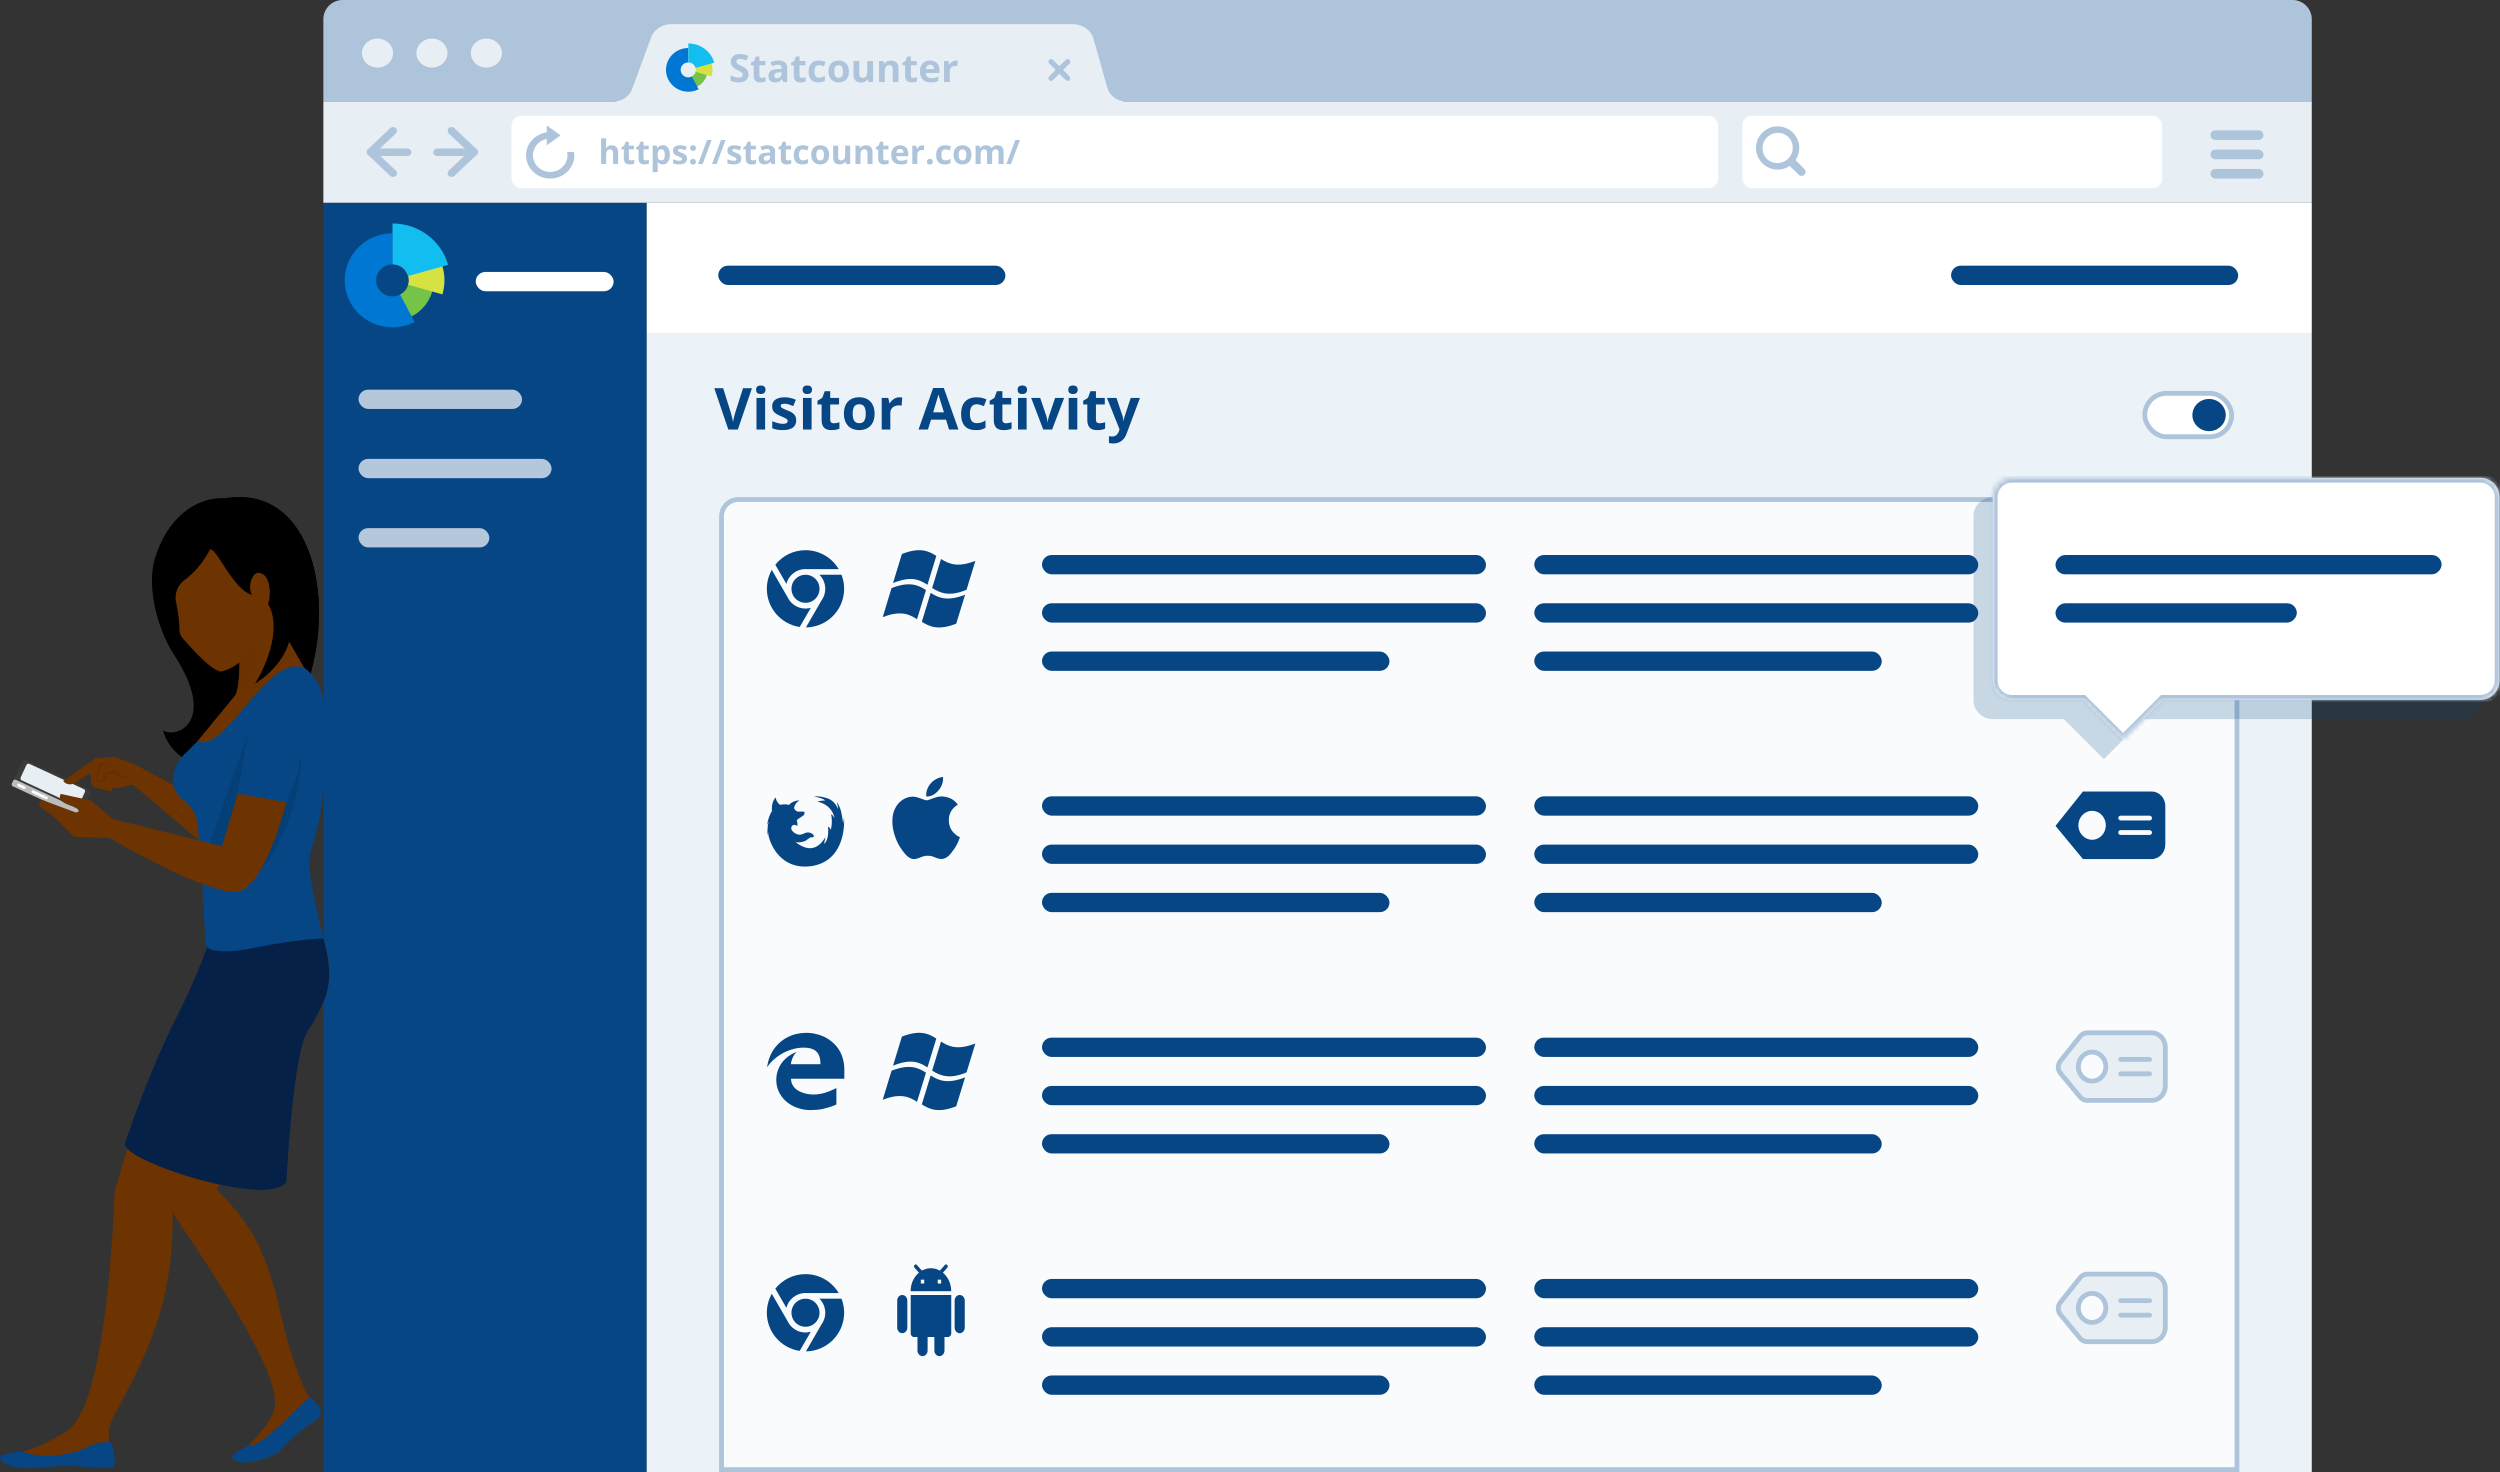 <svg xmlns="http://www.w3.org/2000/svg" xmlns:xlink="http://www.w3.org/1999/xlink" width="518" height="305" fill="none"><rect width="100%" height="100%" fill="#333333" stroke="none"/><style><![CDATA[.B{fill:#064685}.C{fill:#fff}.D{fill:#aec4db}.E{fill:#e7eff5}.F{stroke:#aec4db}.G{fill:#6d3300}.H{fill-rule:evenodd}.I{opacity:.098}]]></style><path d="M67 42h67v263H67V42z" class="B"/><path d="M89.74 59.693l-5.104-.976c-.203 1.066-.924 1.953-1.897 2.398l2.152 4.632c2.515-1.13 4.32-3.385 4.85-6.054z" fill="#76c349"/><path d="M85.914 66.717l-3.015-5.68a3.41 3.41 0 0 1-1.582.386c-1.865 0-3.377-1.486-3.377-3.32s1.512-3.32 3.377-3.32h.015v-6.437c-4.112 0-7.795 2.5-9.256 6.28s-.394 8.054 2.68 10.74 7.515 3.224 11.16 1.353z" fill="#0078d3"/><path d="M83.926 55.995c.48.573.768 1.308.768 2.108a3.27 3.27 0 0 1-.124.893l7.097 2c.84-2.886.4-5.972-1.207-8.496l-6.535 3.497z" fill="#d6e142"/><path d="M81.33 46.304v8.48c1.535.007 2.828 1.02 3.232 2.4l8.295-2.31c-1.46-5.07-6.167-8.572-11.526-8.572z" fill="#12bdef"/><rect x="98.571" y="56.346" width="28.571" height="4" rx="2" class="C"/><g fill="#b5c8db"><rect x="74.286" y="80.735" width="33.883" height="4" rx="2"/><rect x="74.286" y="95.081" width="40" height="4" rx="2"/><rect x="74.286" y="109.427" width="27.106" height="4" rx="2"/></g><rect x="415" y="35" width="11" height="2" rx="1" fill="#818181"/><path d="M67 4a4 4 0 0 1 4-4h404a4 4 0 0 1 4 4v17H67V4z" class="D"/><path d="M75 11c0-1.657 1.443-3 3.222-3s3.222 1.343 3.222 3-1.442 3-3.222 3S75 12.657 75 11zm11.278 0c0-1.657 1.443-3 3.222-3s3.222 1.343 3.222 3-1.443 3-3.222 3-3.222-1.343-3.222-3zm11.278 0c0-1.657 1.443-3 3.222-3S104 9.343 104 11s-1.442 3-3.222 3-3.222-1.343-3.222-3zm41.626-6c-2.066 0-3.867 1.25-4.368 3.03l-3.812 10.352A4 4 0 0 1 127.249 21H67v21h412V21H233.254a4 4 0 0 1-3.851-2.916l-2.83-10.054c-.5-1.78-2.302-3.03-4.368-3.03H139.18z" class="E"/><g class="D"><rect width="5.968" height="1.103" rx=".552" transform="matrix(.707 .707 -.707 .707 217.78 12)"/><rect width="5.968" height="1.103" rx=".552" transform="matrix(-.707 .707 -.707 -.707 222 12.78)"/></g><g class="C"><rect x="106" y="24" width="250" height="15" rx="2"/><rect x="361" y="24" width="87" height="15" rx="2"/></g><g class="D"><path d="M113.298 27.42c-2.43.338-4.298 2.323-4.298 4.756 0 2.667 2.238 4.825 4.997 4.825 2.765 0 5.003-2.157 5.003-4.825 0-.24-.043-.476-.08-.7h-1.41c.043.228.07.462.07.696 0 1.91-1.603 3.453-3.577 3.453s-3.578-1.544-3.578-3.453c0-1.668 1.233-3.067 2.872-3.384V30.1l2.858-2.06-2.858-2.04v1.42z"/><rect width="9.078" height="1.816" rx=".908" transform="matrix(-.641 .606 -.641 -.606 99.377 31.5)"/><rect width="9.078" height="1.816" rx=".908" transform="matrix(-.641 -.606 .641 -.606 98.213 32.6)"/><rect width="8.233" height="1.556" rx=".778" transform="matrix(1 0 0 -1 89.752 32.324)"/><rect width="9.078" height="1.816" rx=".908" transform="matrix(.641 .606 .641 -.606 75.623 31.5)"/><rect width="9.078" height="1.816" rx=".908" transform="matrix(.641 -.606 -.641 -.606 76.787 32.6)"/><rect x="85.247" y="32.324" width="8.233" height="1.556" rx=".778" transform="rotate(180 85.247 32.324)"/><path d="M372.035 33.166c1.18-1.74 1-4.13-.542-5.673-1.748-1.747-4.58-1.747-6.33 0s-1.747 4.58 0 6.33c1.543 1.543 3.932 1.724 5.673.542l1.83 1.83a.85.85 0 0 0 1.198 0 .85.85 0 0 0 0-1.198l-1.83-1.83zm-1.46-4.757a3.18 3.18 0 0 1-4.496 4.496 3.18 3.18 0 0 1 4.496-4.496z" class="H"/><rect x="458" y="27" width="11" height="2" rx="1"/><rect x="458" y="31" width="11" height="2" rx="1"/><rect x="458" y="35" width="11" height="2" rx="1"/><path d="M128.074 34h-1.042v-2.232c0-.552-.205-.827-.615-.827-.292 0-.503.1-.633.297s-.195.52-.195.964V34h-1.042v-5.318h1.042v1.084l-.024.595-.023.308h.054c.233-.374.602-.56 1.108-.56.45 0 .79.12 1.022.362s.348.588.348 1.04V34z"/><use xlink:href="#C"/><use xlink:href="#C" x="3.043"/><path d="M137.33 34.068c-.45 0-.8-.163-1.056-.5h-.055l.055.554v1.548h-1.043v-5.5h.848l.147.496h.048c.244-.378.605-.567 1.083-.567.452 0 .805.174 1.06.523s.383.833.383 1.453c0 .408-.06.762-.18 1.063s-.3.53-.5.687-.48.236-.78.236zm-.308-3.127c-.257 0-.445.08-.564.24s-.18.418-.184.783v.113c0 .4.06.704.18.882s.317.267.58.267c.467 0 .7-.385.7-1.155 0-.376-.058-.657-.175-.844a.59.59 0 0 0-.54-.284zm5.305 1.924c0 .392-.137.7-.4.895s-.678.308-1.22.308c-.278 0-.515-.02-.7-.058a2.6 2.6 0 0 1-.55-.164v-.86c.193.1.4.167.652.23s.458.092.643.092c.378 0 .567-.1.567-.328 0-.082-.025-.148-.075-.198s-.137-.1-.26-.174a6.05 6.05 0 0 0-.492-.229 3.46 3.46 0 0 1-.65-.342.99.99 0 0 1-.301-.359c-.062-.137-.092-.304-.092-.502a.9.9 0 0 1 .393-.786c.263-.184.638-.28 1.12-.28.46 0 .908.1 1.343.3l-.314.752-.537-.202a1.7 1.7 0 0 0-.51-.08c-.308 0-.462.083-.462.25 0 .093.05.174.147.243s.318.17.653.304c.3.12.517.234.656.338a1 1 0 0 1 .308.362c.066.137.1.3.1.5zm.667.645c0-.2.05-.336.153-.434s.252-.147.448-.147c.2 0 .335.05.438.15s.157.244.157.43c0 .18-.052.322-.157.427a.6.6 0 0 1-.438.154c-.2 0-.34-.05-.444-.15s-.157-.246-.157-.43zm0-2.823c0-.2.05-.336.153-.434s.252-.147.448-.147c.2 0 .335.05.438.15s.157.244.157.43-.054.328-.16.43-.25.15-.434.15c-.2 0-.34-.05-.444-.15s-.157-.244-.157-.43zm4.453-1.684L145.584 34h-.946l1.862-4.997h.947zm2.893 0L148.476 34h-.947l1.863-4.997h.947zm3.246 3.862c0 .392-.137.7-.4.895s-.678.308-1.22.308c-.278 0-.515-.02-.7-.058a2.63 2.63 0 0 1-.551-.164v-.86a3.68 3.68 0 0 0 .653.229c.244.06.458.092.643.092.378 0 .567-.1.567-.328 0-.082-.025-.148-.075-.198s-.137-.1-.26-.174a6.05 6.05 0 0 0-.492-.229 3.46 3.46 0 0 1-.65-.342.99.99 0 0 1-.301-.359c-.062-.137-.092-.304-.092-.502a.9.9 0 0 1 .393-.786c.263-.184.638-.28 1.12-.28.46 0 .908.1 1.343.3l-.315.752-.536-.202a1.7 1.7 0 0 0-.51-.08c-.308 0-.462.083-.462.25 0 .093.05.174.147.243s.318.17.653.304c.298.12.517.234.656.338a1 1 0 0 1 .308.362c.066.137.1.3.1.5zm2.424.373c.183 0 .4-.04.657-.12v.776c-.26.116-.58.174-.958.174-.416 0-.72-.105-.912-.314s-.284-.53-.284-.95V30.96h-.5v-.44l.574-.35.3-.807h.667v.813h1.07v.783h-1.07V32.8c0 .148.04.258.123.328s.195.106.33.106zm3.858.762l-.2-.52h-.028c-.175.22-.356.375-.543.46s-.426.127-.725.127c-.367 0-.656-.105-.868-.314s-.315-.508-.315-.895c0-.406.142-.704.424-.896s.714-.3 1.285-.32l.664-.02v-.167c0-.387-.2-.58-.595-.58-.306 0-.664.092-1.077.277l-.345-.704c.44-.23.927-.345 1.463-.345.513 0 .906.112 1.18.335s.4.563.4 1.02V34h-.728zm-.307-1.77l-.404.014c-.303.01-.528.064-.677.164s-.222.253-.222.458c0 .294.17.44.506.44.242 0 .434-.07.578-.208s.22-.324.22-.554v-.314zm3.722 1.008a2.26 2.26 0 0 0 .656-.12v.776c-.26.116-.58.174-.957.174-.417 0-.72-.105-.913-.314s-.283-.53-.283-.95V30.96h-.5v-.44l.574-.35.3-.807h.666v.813h1.07v.783h-1.07V32.8c0 .148.04.258.123.328a.5.5 0 0 0 .332.106zm2.984.83c-1.2 0-1.785-.653-1.785-1.958 0-.65.162-1.145.486-1.487s.787-.516 1.4-.516a2.65 2.65 0 0 1 1.189.26l-.307.807-.458-.16c-.142-.043-.283-.065-.424-.065-.542 0-.814.385-.814 1.155 0 .747.272 1.12.814 1.12.2 0 .386-.026.557-.08a2.06 2.06 0 0 0 .513-.253v.892a1.72 1.72 0 0 1-.513.222c-.173.042-.387.062-.65.062zm2.88-1.985c0 .378.06.664.185.858s.328.3.608.3.477-.096.598-.287.185-.48.185-.86-.062-.662-.185-.85-.325-.284-.605-.284-.478.095-.6.284-.185.47-.185.85zm2.642 0c0 .622-.164 1.1-.492 1.46s-.785.526-1.37.526c-.367 0-.7-.08-.97-.24s-.496-.393-.646-.694-.226-.652-.226-1.053c0-.624.163-1.1.5-1.456s.784-.52 1.374-.52c.367 0 .7.08.97.24a1.59 1.59 0 0 1 .646.687c.15.3.226.648.226 1.05zM175.358 34l-.14-.5h-.054a1.11 1.11 0 0 1-.476.414 1.63 1.63 0 0 1-.7.144c-.45 0-.787-.12-1.015-.36s-.342-.588-.342-1.04V30.18h1.042v2.232c0 .276.05.483.147.622s.254.205.47.205c.3 0 .502-.097.632-.3s.195-.52.195-.97v-1.8h1.042V34h-.8zm5.422 0h-1.042v-2.232c0-.276-.05-.482-.147-.62s-.254-.2-.468-.2c-.292 0-.503.098-.633.294s-.195.516-.195.967V34h-1.042v-3.82h.796l.14.5h.06a1.09 1.09 0 0 1 .478-.417 1.63 1.63 0 0 1 .697-.144c.445 0 .782.12 1.012.362s.345.586.345 1.04V34zm2.682-.762c.183 0 .4-.04.657-.12v.776c-.26.116-.58.174-.957.174-.417 0-.722-.105-.913-.314s-.284-.53-.284-.95V30.96h-.5v-.44l.575-.35.3-.807h.667v.813h1.07v.783h-1.07V32.8c0 .148.04.258.123.328s.195.106.33.106zm3.015-2.388c-.22 0-.394.07-.52.212s-.198.337-.216.595h1.463c-.004-.258-.072-.456-.202-.595s-.305-.212-.526-.212zm.147 3.22c-.615 0-1.096-.17-1.442-.5s-.52-.82-.52-1.442c0-.64.16-1.135.48-1.483s.764-.526 1.33-.526c.54 0 .96.154 1.26.462s.452.732.452 1.275v.506h-2.465c.012.296.1.528.263.694s.395.25.7.25a2.86 2.86 0 0 0 .653-.072c.205-.048.42-.124.642-.23v.807a2.39 2.39 0 0 1-.584.202c-.208.046-.46.068-.76.068zm4.54-3.963a1.68 1.68 0 0 1 .352.031l-.078.978a1.2 1.2 0 0 0-.308-.034c-.333 0-.593.085-.78.256s-.277.4-.277.718V34h-1.043v-3.82h.8l.154.643h.05a1.43 1.43 0 0 1 .478-.516c.2-.13.423-.198.66-.198zm.9 3.403c0-.2.05-.336.154-.434s.252-.147.448-.147c.2 0 .335.05.437.15s.157.244.157.43c0 .18-.052.322-.157.427s-.25.154-.437.154-.34-.05-.445-.15-.157-.246-.157-.43zm3.695.558c-1.2 0-1.784-.653-1.784-1.958 0-.65.16-1.145.485-1.487s.787-.516 1.4-.516c.442 0 .84.087 1.2.26l-.308.807-.458-.16a1.44 1.44 0 0 0-.424-.065c-.542 0-.813.385-.813 1.155 0 .747.27 1.12.813 1.12a1.89 1.89 0 0 0 .557-.079 2.06 2.06 0 0 0 .513-.253v.892a1.72 1.72 0 0 1-.513.222c-.173.042-.387.062-.65.062zm2.88-1.985c0 .378.062.664.185.858s.328.3.608.3.478-.096.598-.287.185-.48.185-.86-.062-.662-.185-.85-.324-.284-.605-.284-.478.095-.6.284-.185.47-.185.85zm2.642 0c0 .622-.164 1.1-.492 1.46s-.785.526-1.37.526c-.366 0-.7-.08-.97-.24s-.496-.393-.646-.694-.226-.652-.226-1.053c0-.624.163-1.1.5-1.456s.784-.52 1.374-.52a1.93 1.93 0 0 1 .971.239 1.6 1.6 0 0 1 .646.687c.15.3.225.648.225 1.05zM205.563 34h-1.042v-2.232c0-.276-.047-.482-.14-.62s-.235-.2-.434-.2c-.266 0-.46.098-.58.294s-.18.518-.18.967V34h-1.042v-3.82h.796l.14.5h.058a1.05 1.05 0 0 1 .445-.41c.193-.1.415-.15.666-.15.572 0 .96.187 1.162.56h.092c.103-.178.253-.316.452-.414s.426-.147.676-.147c.433 0 .76.112.98.335s.335.576.335 1.066V34H206.9v-2.232c0-.276-.046-.482-.14-.62s-.236-.2-.434-.2c-.255 0-.446.1-.574.274s-.188.472-.188.868V34zm5.767-4.997L209.466 34h-.946l1.862-4.997h.947zm-56.23-13.59c0 .516-.186.922-.56 1.22s-.885.445-1.547.445c-.6 0-1.148-.115-1.617-.344V15.6a6.62 6.62 0 0 0 .977.363c.267.07.513.105.734.105.266 0 .47-.05.6-.152s.214-.253.214-.453a.49.49 0 0 0-.093-.297c-.063-.087-.155-.173-.278-.254s-.366-.2-.738-.387c-.35-.164-.6-.322-.785-.473a1.77 1.77 0 0 1-.418-.527c-.104-.2-.156-.435-.156-.703 0-.505.17-.902.5-1.2s.818-.434 1.422-.434a3.33 3.33 0 0 1 .848.105 5.78 5.78 0 0 1 .847.297l-.4.94a5.74 5.74 0 0 0-.758-.262 2.41 2.41 0 0 0-.586-.074c-.23 0-.405.053-.527.16a.53.53 0 0 0-.184.418.53.53 0 0 0 .074.281.86.86 0 0 0 .235.23c.107.075.366.206.77.398.534.255.9.512 1.098.77s.297.57.297.94z"/><use xlink:href="#D"/><path d="M162.28 17l-.23-.594h-.03c-.2.253-.408.428-.622.527s-.487.145-.828.145c-.42 0-.75-.12-.992-.36s-.36-.58-.36-1.024c0-.463.16-.805.484-1.023s.815-.344 1.47-.367l.758-.024v-.2c0-.443-.227-.664-.68-.664-.35 0-.76.105-1.23.316l-.395-.805c.503-.263 1.06-.395 1.672-.395.586 0 1.035.128 1.348.383s.468.643.468 1.164V17h-.832zm-.35-2.023l-.46.016c-.347.01-.604.073-.774.188s-.254.3-.254.523c0 .336.193.504.58.504.276 0 .496-.08.66-.238s.25-.37.25-.633v-.36zm4.254 1.153c.208 0 .458-.046.75-.137v.887c-.297.133-.662.2-1.094.2-.477 0-.824-.12-1.043-.36s-.324-.604-.324-1.086V13.53h-.57v-.504l.657-.398.343-.922h.762v.93h1.223v.895h-1.223v2.105c0 .17.047.294.14.375s.222.12.38.12zm3.4.948c-1.36 0-2.04-.746-2.04-2.238 0-.742.185-1.3.554-1.7s.9-.6 1.6-.6c.505 0 .96.1 1.36.297l-.352.922-.523-.184a1.65 1.65 0 0 0-.485-.074c-.62 0-.93.44-.93 1.32 0 .854.3 1.28.93 1.28a1.87 1.87 0 0 0 .637-.1 2.68 2.68 0 0 0 .586-.29v1.02a1.92 1.92 0 0 1-.586.254c-.195.047-.443.07-.742.07zm3.293-2.268c0 .432.07.76.2.98s.375.332.695.332.546-.1.684-.328.2-.55.2-.984-.07-.757-.2-.973-.372-.324-.692-.324-.547.108-.687.324-.2.538-.2.973zm3.02 0c0 .7-.187 1.267-.562 1.668s-.897.6-1.567.6c-.42 0-.8-.1-1.1-.273a1.84 1.84 0 0 1-.738-.793c-.172-.343-.258-.745-.258-1.203 0-.713.186-1.268.558-1.664s.896-.594 1.57-.594c.42 0 .8.1 1.1.273a1.82 1.82 0 0 1 .738.785c.172.34.258.74.258 1.2zm4.077 2.2l-.16-.56h-.062c-.128.203-.3.36-.543.473s-.502.164-.8.164c-.513 0-.9-.137-1.16-.4s-.4-.672-.4-1.187v-2.848h1.192v2.55c0 .315.056.552.168.7s.3.234.535.234c.333 0 .574-.1.722-.332s.223-.594.223-1.1V12.64h1.2V17h-.914zm6.196 0h-1.192v-2.55c0-.315-.056-.55-.168-.707s-.3-.238-.535-.238c-.333 0-.574.112-.723.336s-.222.6-.222 1.105V17h-1.192v-4.367h.9l.16.56h.066a1.25 1.25 0 0 1 .547-.477c.234-.1.5-.164.797-.164.508 0 .893.138 1.156.414s.395.67.395 1.188V17z"/><use xlink:href="#D" x="31.376"/><path d="M192.7 13.398c-.252 0-.45.08-.593.242s-.226.385-.246.68h1.67c-.005-.294-.082-.52-.23-.68s-.35-.242-.602-.242zm.168 3.68c-.703 0-1.252-.194-1.648-.582s-.594-.937-.594-1.648c0-.732.182-1.297.547-1.695s.874-.6 1.52-.6c.617 0 1.097.176 1.44.527s.516.837.516 1.457v.578h-2.817c.013.338.114.603.3.793s.45.285.8.285a3.27 3.27 0 0 0 .746-.082 3.75 3.75 0 0 0 .735-.262v.922c-.2.104-.43.18-.668.23s-.526.078-.868.078zm5.19-4.528a1.96 1.96 0 0 1 .402.035l-.1 1.117a1.36 1.36 0 0 0-.351-.039c-.38 0-.677.098-.9.293s-.316.47-.316.82V17H195.6v-4.367h.903l.176.734h.058a1.64 1.64 0 0 1 .547-.59c.232-.15.483-.226.754-.226z"/></g><path d="M146.546 15.222l-2.382-.454c-.095.496-.432.908-.886 1.114l1.005 2.153c1.173-.525 2.016-1.573 2.263-2.814z" fill="#76c349"/><path d="M144.76 18.486l-1.407-2.64a1.6 1.6 0 0 1-.739.179c-.87 0-1.576-.69-1.576-1.543s.706-1.543 1.576-1.543h.007V9.95c-1.92 0-3.638 1.16-4.32 2.918s-.184 3.743 1.25 4.99a4.7 4.7 0 0 0 5.208.629z" fill="#0078d3"/><path d="M143.832 13.504c.224.266.358.608.358.98 0 .144-.02.283-.057.415l3.312.93c.392-1.34.182-2.775-.564-3.948l-3.05 1.625z" fill="#d6e142"/><path d="M142.62 9v3.94c.716.003 1.32.474 1.508 1.116l3.87-1.073C147.32 10.627 145.122 9 142.62 9z" fill="#12bdef"/><path d="M134 42h345v27H134z" class="C"/><path d="M134 69H479V305H134V69Z" fill="#ebf3f8"/><g class="B"><rect x="148.823" y="55.051" width="59.5" height="4" rx="2"/><rect x="404.258" y="55.051" width="59.5" height="4" rx="2"/></g><path d="M463.5 107a3.5 3.5 0 0 0-3.5-3.5H153a3.5 3.5 0 0 0-3.5 3.5v197.5h314V107z" fill="#f9fbfd" class="F"/><g class="B"><path d="M153.965 80.434h1.834L152.887 89h-1.98L148 80.434h1.834l1.6 5.098.276 1.055.18.832c.043-.36.2-.988.44-1.887l1.623-5.098zm2.7.322c0-.582.324-.873.973-.873s.972.3.972.873c0 .277-.082.494-.246.65s-.402.23-.726.23c-.65 0-.973-.293-.973-.88zM158.53 89h-1.787v-6.55h1.787V89zm6.45-1.945c0 .672-.234 1.184-.703 1.535s-1.162.527-2.1.527c-.477 0-.883-.033-1.22-.1s-.65-.156-.944-.28V87.26a6.26 6.26 0 0 0 1.12.392c.418.106.785.158 1.1.158.65 0 .973-.187.973-.562 0-.14-.043-.254-.13-.34s-.234-.2-.445-.3l-.844-.393c-.504-.2-.875-.406-1.113-.586s-.407-.385-.516-.615-.158-.522-.158-.86c0-.582.224-1.03.674-1.348s1.093-.48 1.92-.48a5.44 5.44 0 0 1 2.303.516l-.54 1.3-.92-.346c-.285-.1-.576-.135-.873-.135-.527 0-.8.143-.8.428 0 .16.084.3.252.416s.545.3 1.12.522c.512.207.887.4 1.125.58s.414.387.528.62.17.514.17.838zm1.32-6.3c0-.582.324-.873.972-.873s.973.3.973.873c0 .277-.082.494-.246.65s-.402.23-.727.23c-.648 0-.972-.293-.972-.88zM168.162 89h-1.787v-6.55h1.787V89zm4.64-1.307c.312 0 .687-.068 1.125-.205v1.33c-.446.2-.992.3-1.64.3-.715 0-1.236-.18-1.564-.54s-.487-.906-.487-1.63V83.8h-.855v-.756l.984-.598.516-1.383h1.142v1.395h1.834V83.8h-1.834v3.158c0 .254.07.44.2.563s.334.182.57.182zm3.88-1.98c0 .648.105 1.14.316 1.47s.563.498 1.043.498.818-.164 1.025-.492.317-.824.317-1.477-.106-1.135-.317-1.46-.556-.486-1.037-.486-.82.162-1.03.486-.316.807-.316 1.46zm4.53 0c0 1.066-.28 1.9-.844 2.502s-1.346.902-2.35.902c-.63 0-1.184-.137-1.664-.4s-.85-.674-1.108-1.2-.387-1.117-.387-1.805c0-1.07.28-1.902.838-2.496s1.344-.9 2.356-.9a3.41 3.41 0 0 1 1.664.4 2.74 2.74 0 0 1 1.107 1.178c.258.512.387 1.1.387 1.8zm5.132-3.387a2.88 2.88 0 0 1 .603.053l-.135 1.676a2.04 2.04 0 0 0-.527-.059c-.57 0-1.015.147-1.336.44s-.474.703-.474 1.23V89h-1.787v-6.55h1.353l.264 1.102h.088c.203-.367.476-.662.82-.885a2.05 2.05 0 0 1 1.13-.34zM196.64 89l-.62-2.04h-3.123l-.622 2.04h-1.957l3.024-8.602h2.22L198.596 89h-1.957zm-1.055-3.562l-.973-3.135-.152-.574-1.107 3.7h2.232zm6.615 3.68c-2.04 0-3.058-1.12-3.058-3.357 0-1.113.277-1.963.832-2.55s1.35-.885 2.384-.885c.758 0 1.438.148 2.04.445l-.527 1.383-.785-.275a2.47 2.47 0 0 0-.727-.11c-.93 0-1.394.66-1.394 1.98 0 1.28.465 1.922 1.394 1.922a3.24 3.24 0 0 0 .955-.135 3.53 3.53 0 0 0 .879-.434v1.53c-.3.184-.582.3-.88.38s-.664.105-1.113.105zm6.275-1.424c.312 0 .687-.068 1.125-.205v1.33c-.446.2-.993.3-1.64.3-.715 0-1.236-.18-1.564-.54s-.487-.906-.487-1.63V83.8h-.855v-.756l.984-.598.516-1.383h1.142v1.395h1.834V83.8h-1.834v3.158c0 .254.07.44.2.563s.334.182.57.182zm2.38-6.937c0-.582.324-.873.972-.873s.973.3.973.873c0 .277-.082.494-.246.65s-.403.23-.727.23c-.648 0-.972-.293-.972-.88zM212.717 89h-1.787v-6.55h1.787V89zm3.44 0l-2.496-6.55h1.87l1.266 3.732a6.77 6.77 0 0 1 .264 1.342h.035c.02-.375.107-.822.263-1.342l1.26-3.732h1.87L218 89h-1.834zm5.198-8.244c0-.582.324-.873.972-.873s.973.3.973.873c0 .277-.082.494-.246.65s-.403.23-.727.23c-.648 0-.972-.293-.972-.88zM223.217 89h-1.787v-6.55h1.787V89zm4.64-1.307c.313 0 .688-.068 1.125-.205v1.33c-.445.2-.992.3-1.64.3-.715 0-1.237-.18-1.565-.54s-.486-.906-.486-1.63V83.8h-.855v-.756l.984-.598.516-1.383h1.142v1.395h1.834V83.8h-1.834v3.158c0 .254.07.44.2.563s.334.182.568.182zm1.518-5.243h1.957l1.236 3.686c.106.32.178.7.217 1.137h.035a5.05 5.05 0 0 1 .252-1.137l1.213-3.686h1.916l-2.77 7.4c-.254.684-.618 1.195-1.1 1.535s-1.018.5-1.647.5a4.15 4.15 0 0 1-.908-.1v-1.418c.215.05.45.076.703.076a1.25 1.25 0 0 0 .826-.293c.24-.2.424-.482.557-.873l.106-.322-2.602-6.504z"/><rect x="215.9" y="115" width="92" height="4" rx="2"/><rect x="317.9" y="115" width="92" height="4" rx="2"/><rect x="215.9" y="125" width="92" height="4" rx="2"/><rect x="317.9" y="125" width="92" height="4" rx="2"/><rect x="215.9" y="135" width="72" height="4" rx="2"/><rect x="317.9" y="135" width="72" height="4" rx="2"/><path d="M174.877 169.43l-.186 1.216s-.264-2.252-.6-3.094c-.498-1.3-.72-1.28-.72-1.278.334.866.273 1.332.273 1.332s-.6-1.647-2.15-2.17c-1.73-.58-2.666-.422-2.774-.392h-.047l.038.003c.006.01 1.9.342 2.247.817 0 0-.8 0-1.613.237-.037.01 2.96.384 3.574 3.45 0 0-.33-.7-.735-.82.267.832.2 2.4-.056 3.196-.033.1-.066-.436-.568-.667.16 1.177-.01 3.045-.808 3.56-.062.04.5-1.844.114-1.116-2.23 3.5-4.866 1.615-6.05.786.607.135 1.76-.022 2.27-.4.556-.4.885-.673 1.18-.605s.492-.236.262-.505-.786-.64-1.54-.437c-.53.142-1.2.744-2.194.134-.772-.467-.844-.856-.85-1.125a2.1 2.1 0 0 1 .071-.266c.1-.254.358-.33.508-.4a2.31 2.31 0 0 1 .703.246l-.001-.3c.022-.045.01-.18-.027-.345-.02-.165-.053-.336-.105-.5.026-.087.198-.23.412-.382l.595-.396.302-.193.034-.027a.65.65 0 0 0 .248-.482l.002-.026.002-.032c.001-.01.001-.02.001-.033l-.001-.084a.31.31 0 0 0-.005-.045l-.006-.02c-.028-.066-.13-.1-.554-.098l-.696-.002c-.52.002-.807-.52-.9-.722.126-.7.5-1.217 1.085-1.56.113-.088-1.414-.017-2.116.897-.623-.16-1.167-.148-1.635-.036-.1-.002-.202-.014-.335-.042-.3-.3-.757-.822-.78-1.46-.005-.015-.953.732-.8 2.766l-.002.094c-.257.356-.384.656-.394.722-.227.474-.458 1.188-.646 2.27 0 0 .13-.426.395-.9-.194.608-.346 1.554-.257 2.972 0 0 .024-.314.107-.767.066.88.352 1.965 1.077 3.243 1.4 2.45 3.526 3.7 5.887 3.88.42.036.844.036 1.272.003l.118-.01c.484-.035.97-.1 1.457-.23 6.643-1.644 5.92-9.853 5.92-9.853zm-10.973 54.07c0 .385.062.735.2 1.05a3.11 3.11 0 0 0 .532.83 3.1 3.1 0 0 0 .8.625c.295.175.618.32.962.432a6.68 6.68 0 0 0 1.062.255c.362.055.725.083 1.088.083a7.7 7.7 0 0 0 1.285-.1c.403-.07.795-.163 1.183-.28s.76-.258 1.134-.418l1.15-.53v3.4c-.438.2-.868.368-1.298.513l-1.298.36c-.438.1-.882.175-1.336.22l-1.403.07a8.37 8.37 0 0 1-1.868-.207 7.76 7.76 0 0 1-1.688-.595 7.08 7.08 0 0 1-1.446-.946 6.07 6.07 0 0 1-1.129-1.25 5.89 5.89 0 0 1-.731-1.514c-.17-.546-.255-1.125-.255-1.74a5.79 5.79 0 0 1 .3-1.88c.203-.597.473-1.145.84-1.645s.806-.946 1.33-1.333 1.113-.705 1.77-.95a3.44 3.44 0 0 0-.833 1.183c-.202.455-.328.912-.385 1.37h6.123c0-.575-.062-1.075-.188-1.505s-.328-.788-.6-1.07-.64-.5-1.083-.64-.978-.214-1.604-.214a8.18 8.18 0 0 0-2.217.307c-.74.2-1.44.488-2.108.85s-1.28.8-1.838 1.295-1.03 1.037-1.4 1.62a8.74 8.74 0 0 1 .465-1.942 8.03 8.03 0 0 1 .873-1.725c.355-.525.772-1.005 1.248-1.436a7.39 7.39 0 0 1 1.585-1.1c.583-.3 1.202-.542 1.874-.704.672-.143 1.386-.228 2.14-.228a7.99 7.99 0 0 1 1.317.11 9.89 9.89 0 0 1 1.282.305c.828.265 1.567.635 2.217 1.105s1.196 1.015 1.64 1.632a6.77 6.77 0 0 1 1 2.043c.22.743.35 1.515.35 2.317v1.988H163.92z"/><use xlink:href="#E"/><use xlink:href="#F"/><use xlink:href="#G"/><use xlink:href="#H"/><use xlink:href="#I"/><use xlink:href="#J"/><use xlink:href="#K"/><use xlink:href="#L"/><rect x="215.9" y="165" width="92" height="4" rx="2"/><rect x="317.9" y="165" width="92" height="4" rx="2"/><rect x="215.9" y="175" width="92" height="4" rx="2"/><rect x="317.9" y="175" width="92" height="4" rx="2"/><rect x="215.9" y="185" width="72" height="4" rx="2"/><rect x="317.9" y="185" width="72" height="4" rx="2"/><rect x="215.9" y="215" width="92" height="4" rx="2"/><rect x="317.9" y="215" width="92" height="4" rx="2"/><rect x="215.9" y="225" width="92" height="4" rx="2"/><rect x="317.9" y="225" width="92" height="4" rx="2"/><rect x="215.9" y="235" width="72" height="4" rx="2"/><rect x="317.9" y="235" width="72" height="4" rx="2"/><use xlink:href="#I" y="100"/><use xlink:href="#J" y="100"/><use xlink:href="#K" y="100"/><use xlink:href="#L" y="100"/><rect x="215.9" y="265" width="92" height="4" rx="2"/><rect x="317.9" y="265" width="92" height="4" rx="2"/><rect x="215.9" y="275" width="92" height="4" rx="2"/><rect x="317.9" y="275" width="92" height="4" rx="2"/><rect x="215.9" y="285" width="72" height="4" rx="2"/><rect x="317.9" y="285" width="72" height="4" rx="2"/><use xlink:href="#E" y="150"/><use xlink:href="#F" y="150"/><use xlink:href="#G" y="150"/><use xlink:href="#H" y="150"/><path d="M198.606 174.248c-.25.594-.548 1.14-.893 1.643-.47.686-.855 1.16-1.15 1.423-.46.433-.952.654-1.48.667-.378 0-.835-.1-1.366-.334s-1.023-.333-1.47-.333c-.47 0-.974.1-1.513.333s-.975.34-1.308.352c-.505.022-1-.206-1.512-.685-.32-.286-.723-.777-1.204-1.473-.517-.743-.94-1.604-1.274-2.587-.356-1.06-.534-2.088-.534-3.082 0-1.14.24-2.122.723-2.946a4.3 4.3 0 0 1 1.513-1.566 4.01 4.01 0 0 1 2.047-.591c.402 0 .928.128 1.583.377s1.072.378 1.255.378c.138 0 .603-.15 1.393-.445.746-.275 1.376-.388 1.892-.343 1.398.115 2.45.68 3.148 1.694-1.25.776-1.87 1.86-1.857 3.254.01 1.084.396 1.987 1.152 2.704.342.332.725.6 1.15.772l-.294.788zM195.4 161.34c0 .85-.303 1.644-.9 2.38-.73.873-1.614 1.378-2.572 1.3a2.78 2.78 0 0 1-.019-.323c0-.816.347-1.7.964-2.403.308-.362.7-.663 1.175-.903s.922-.367 1.344-.4a3.24 3.24 0 0 1 .017.34zm-6.7 114.9c0 .435.315.792.7.792h.7v2.77c0 .657.47 1.187 1.05 1.187s1.05-.53 1.05-1.187v-2.77h1.4v2.77c0 .657.47 1.187 1.05 1.187s1.05-.53 1.05-1.187v-2.77h.7c.385 0 .7-.357.7-.792v-7.917h-8.4v7.917zm-1.75-7.917c-.58 0-1.05.53-1.05 1.188v5.542c0 .657.47 1.187 1.05 1.187s1.05-.53 1.05-1.187v-5.542c0-.657-.47-1.188-1.05-1.188zm11.9 0c-.58 0-1.05.53-1.05 1.188v5.542c0 .657.47 1.187 1.05 1.187s1.05-.53 1.05-1.187v-5.542c0-.657-.47-1.188-1.05-1.188zm-3.48-4.623l.9-1.03a.43.43 0 0 0 0-.562c-.14-.16-.357-.16-.497 0l-1.036 1.17c-.553-.316-1.183-.498-1.848-.498-.672 0-1.302.182-1.862.498l-1.043-1.17c-.14-.16-.357-.16-.497 0a.43.43 0 0 0 0 .562l.917 1.037c-1.036.863-1.715 2.248-1.715 3.824h8.4c0-1.576-.68-2.97-1.73-3.832zm-3.87 2.248h-.7v-.8h.7v.8zm3.5 0h-.7v-.8h.7v.8z"/></g><use xlink:href="#M" class="E F"/><g class="D"><rect x="438.9" y="122" width="7" height="1" rx=".5"/><rect x="438.9" y="119" width="7" height="1" rx=".5"/></g><use xlink:href="#M" y="100" class="E F"/><g class="D"><rect x="438.9" y="222" width="7" height="1" rx=".5"/><rect x="438.9" y="219" width="7" height="1" rx=".5"/></g><use xlink:href="#M" y="150" class="E F"/><g class="D"><rect x="438.9" y="272" width="7" height="1" rx=".5"/><rect x="438.9" y="269" width="7" height="1" rx=".5"/></g><path d="M436.327 171c0 1.657-1.273 3-2.844 3s-2.844-1.343-2.844-3 1.274-3 2.844-3 2.844 1.343 2.844 3zm9.48 7c1.57 0 2.844-1.343 2.844-3v-8c0-1.657-1.273-3-2.844-3h-14.22l-5.687 7.12 5.687 6.88h14.22z" class="B"/><g fill="#f9fbfd"><rect x="438.9" y="172" width="7" height="1" rx=".5"/><rect x="438.9" y="169" width="7" height="1" rx=".5"/></g><path d="M412.9 103a4 4 0 0 0-4 4v38a4 4 0 0 0 4 4h14.716l8.284 8.284 8.284-8.284H509.9a4 4 0 0 0 4-4v-38a4 4 0 0 0-4-4h-97z" opacity=".2" class="B H"/><mask id="A" class="C"><use xlink:href="#N" class="H"/></mask><use xlink:href="#N" class="C H"/><path d="M431.616 145l.707-.707-.293-.293h-.414v1zm8.284 8.284l-.707.707.707.707.707-.707-.707-.707zm8.284-8.284v-1h-.414l-.293.293.707.707zM413.9 103a3 3 0 0 1 3-3v-2a5 5 0 0 0-5 5h2zm0 38v-38h-2v38h2zm3 3a3 3 0 0 1-3-3h-2a5 5 0 0 0 5 5v-2zm14.716 0H416.9v2h14.716v-2zm8.99 8.577l-8.284-8.284-1.414 1.414 8.284 8.284 1.414-1.414zm6.87-8.284l-8.284 8.284 1.414 1.414 8.284-8.284-1.414-1.414zM513.9 144h-65.716v2H513.9v-2zm3-3a3 3 0 0 1-3 3v2a5 5 0 0 0 5-5h-2zm0-38v38h2v-38h-2zm-3-3a3 3 0 0 1 3 3h2a5 5 0 0 0-5-5v2zm-97 0h97v-2h-97v2z" mask="url(#A)" class="D"/><g class="B"><rect width="80" height="4" rx="2" transform="matrix(-1 0 0 1 505.9 115)"/><rect width="50" height="4" rx="2" transform="matrix(-1 0 0 1 475.9 125)"/></g><rect x="444.4" y="81.5" width="18" height="9" rx="4.5" class="C F"/><path d="M461.173 86c0 1.84-1.547 3.333-3.455 3.333s-3.454-1.492-3.454-3.333 1.546-3.333 3.454-3.333 3.455 1.492 3.455 3.333z" class="B"/><path d="M4.536 157.852c.154-.334.55-.48.882-.325l12.937 6.003a.67.67 0 0 1 .324.885l-1.81 3.926-14.143-6.564 1.81-3.925z" fill="#3b3b3a"/><path d="M5.467 158.503c.108-.235.385-.337.62-.23l11.27 5.23a.47.47 0 0 1 .228.621l-1.183 2.567c-.108.234-.385.336-.62.228L4.51 161.7a.47.47 0 0 1-.228-.621l1.183-2.566z" class="E"/><path d="M2.728 161.777c.097-.21.343-.3.55-.203l13.4 6.214c.208.096.3.343.202.552l-.274.596c-.096.21-.343.3-.55.203l-13.4-6.214c-.208-.096-.3-.344-.203-.552l.274-.596z" fill="#bbbdbf"/><path d="M3.978 162.407l1.174.545c.14.065.203.233.137.375s-.232.204-.374.14l-1.174-.546c-.14-.065-.203-.233-.137-.375a.28.28 0 0 1 .374-.138zm2.97 1.378l2.794 1.296c.14.066.203.234.138.376a.28.28 0 0 1-.374.137l-2.794-1.296c-.142-.066-.203-.233-.138-.375a.28.28 0 0 1 .374-.138z" class="C"/><path d="M19.765 157.162l4-.343 4.576 1.78 17.954 9.742s-2.663 7.67-3.072 7.416c-.358-.222-12.268-10.314-15.222-12.818-.367-.31-.875-.41-1.322-.234-.62.246-1.68.547-3.183.572l-.362-.038.074.467a.22.22 0 0 1-.262.247l-3.11-.682c-.478-.105-.845-.5-.93-.974l-.174-2.1-3.405 2.11c-.76.416-1.712.206-2.23-.493l6.657-4.652z" class="G"/><path d="M23.876 159.633c-.88.407-1.358.512-1.87.394-.58 2.393-1.92 1.655-1.92 1.655l.765-3.113 2.083-1.306-2.492 1.13-.535 3.453s1.677.888 2.26-1.505c.513.118.867.1 1.75-.308.04.723 2.748 1.95 4.114.69-1.226 1.017-3.392-.06-4.154-1.088z" fill="#000" class="I"/><path d="M22.7 298.775c1.122 1.092 1.076 3.898 1.076 4.35 0 2.195-5.71.01-13.84.812-2.936.3-6.3.56-8.433-.474-1.596-.775-2.13-1.662-.56-2.11s3.813-.643 3.813-.643 11.103-.985 11.664-2.757 6.28.82 6.28.82z" class="B"/><path d="M65.767 292.32c-.566-1.46-2.5-4.202-2.5-4.202-5.793-13.038-4.56-19.735-10.274-31.23C50.43 251.73 44.9 246.53 44.9 246.53L62.99 212.7c-11.948 6.403-22.982 8.284-27.42 35.106-.235 1.418-.136 2.94.647 4.144 4.264 6.55 23.128 33.302 20.55 40.11 0 0-.334 2.63-5.043 7.16-3.005 4.995 15.272-3.734 14.045-6.896z" class="G"/><path d="M51.722 299.217c.297 1.06 3.537-1.264 6.45-4.052l5.988-5.717c1.46 1.024 3.37 3.396 1.667 4.533-7.468 4.987-6.65 6.355-9.456 7.653-2.448 1.13-5.743 1.684-7.146 1.262-3.058-1.353.906-2.27 2.498-3.68z" class="B"/><path d="M66.336 192.28l-2.74-3.55-17.076-3.906-5.136 17.73c-8.8 12.363-17.666 44.454-17.666 44.454s-1.125 43.57-9.75 49.45c-1.703 1.162-6.745 3.86-9.212 4.255 1.01.81 7.524 1.944 13.402-.9 2.355-1.136 4.543-1.046 4.543-1.046a6.98 6.98 0 0 1 .601-4.771c2.23-4.296 7.648-13.624 10.25-23.413 2.924-11 1.984-20.466 2.405-21.203l27.93-35.935c1.08-1.42 3.448-5.725 4.04-8.73.854-4.324-.497-9.227-1.59-12.445z" class="G"/><path d="M66.336 192.28l-2.74-3.55-17.076-3.906-.86 2.97a130.38 130.38 0 0 1-8.979 22.757c-4.6 9.057-8.47 19.487-10.777 26.295-1.206 3.56 29.935 13.63 33.442 8.022 0 0 1.342-27.204 4.542-31.414 1.08-1.42 3.448-5.725 4.04-8.73.854-4.324-.497-9.227-1.59-12.445z" fill="#062148"/><g fill="#000"><path d="M33.732 151.273c2.707 9.37 15.652 9.826 22.143 3.49 15.745-15.366 13.712-55.04-9.035-51.547-6.624-.37-12.342 4.534-14.74 12.477-1.803 5.976.602 14.857 3.956 19.97 9.2 14.023.326 17.56-2.325 15.61z"/><path d="M55.875 154.764c15.745-15.366 13.712-55.04-9.035-51.547-10.457 16.342 6.717 25.906 9.035 51.547z"/></g><g class="G"><path d="M55.62 120.663c.56 1.846.254 4.57-.433 4.78s-2.657-.924-3.218-2.77.5-3.704 1.186-3.914 1.904.06 2.465 1.904z"/><path d="M55.58 125.11c-2.778-5.633-6.147 5.73-6.147 5.73s.78 11.94-.913 13.483l-7.658 9.31s-3.048 4.605 1.927 6.137c7.648 2.355 22.403 1.633 22.842 1.645 0 0 3.63-11.095-1.55-21.04-2.786-5.35-6.133-10.46-8.5-15.264z"/><path d="M49.434 130.842s.566 10.747-.646 13.114c3.104-2.432 3.672-4.418 3.97-6.532.633-4.476-3.324-6.582-3.324-6.582z" class="I"/></g><path d="M62.864 138.237c-7.986-2.366-15.63 17.568-22 15.397l-2.215 2.233c-3.285 2.826-3.922 7.535-.622 9.93 1.756 1.276 2.853 3.272 2.99 5.444.157 2.497.295 4.87.576 7.174.605 4.978.674 17.846 1.32 17.812 0 0 1.375 1.893 10.08.105s14.023-1.894 14.023-1.894-3.623-14.314-2.914-16.87c1.698-6.138 2.758-9.156 2.887-15.524.144-7.153.212-15.928-.254-18.087-.816-3.79-3.87-5.72-3.87-5.72z" class="B"/><path d="M49.242 164.464l2.258-12.968-9.103 26.276s6.33 6.816 11.49 2.554 9.108-19.227 8.423-23.507c-.27 3.114-2.965 9.435-2.965 9.435l-10.102-1.8z" fill="#000" class="I"/><path d="M45.912 139.13c4.212-1.08 7.503-5.432 8.307-7.65 1.453-4 1.896-4.08.108-8.48-4.823 2.506-9.147-9.558-10.813-9.163-1.7 3.232-3.685 5.16-5.256 6.338-1.448 1.1-2.158 2.9-1.768 4.682.545 2.473.676 4.54.7 5.666a2.68 2.68 0 0 0 .647 1.692c1.696 1.982 6.248 7.08 8.074 6.914zm3.33 25.335l-3.23 10.87L23.38 169.7l-4.53-3.837-6.267-1.37c-.472 1.06-.046 1.698 2.14 2.462 1.434.5 2.144 1.207 1 1.394l-6.936-2.58c-.713.32-.84.752-.418 1.4l2.854 2.083 3.566 3.6c.208.323.55.536.93.58l7.02.205s19.857 11.716 26.302 11.115c5.788-.54 10.312-18.524 10.312-18.524l-10.102-1.8z" class="G"/><path d="M55.582 125.11c3.627 6.717-2.754 16.558-2.754 16.558s9.07-5.287 7.17-13.648c-1.18-3.458-4.416-2.9-4.416-2.9z" fill="#000"/><defs ><path id="C" d="M130.757 33.238c.183 0 .4-.04.657-.12v.776c-.26.116-.58.174-.957.174-.417 0-.722-.105-.913-.314s-.284-.53-.284-.95V30.96h-.5v-.44l.574-.35.3-.807h.667v.813h1.07v.783h-1.07v1.842c0 .148.04.258.123.328s.195.106.33.106z"/><path id="D" d="M157.87 16.13c.208 0 .458-.046.75-.137v.887c-.297.133-.66.2-1.094.2-.476 0-.824-.12-1.043-.36s-.324-.604-.324-1.086v-2.105h-.57v-.504l.656-.398.344-.922h.762v.93h1.222v.895h-1.222v2.105c0 .17.046.294.14.375s.223.12.38.12z"/><path id="E" d="M167.996 125.945l-2.3 3.967c-3.852-.576-6.806-3.9-6.806-7.912 0-1.425.373-2.763 1.026-3.922l3.267 5.657c.654 1.393 2.07 2.36 3.707 2.36.38 0 .747-.052 1.096-.15z"/><path id="F" d="M163.994 122a2.91 2.91 0 0 1 2.906-2.907 2.91 2.91 0 0 1 2.906 2.907 2.91 2.91 0 0 1-2.906 2.906 2.91 2.91 0 0 1-2.906-2.906z"/><path id="G" d="M169.764 119.08h4.585a7.96 7.96 0 0 1 .551 2.922 8 8 0 0 1-7.909 7.999l3.27-5.667a4.07 4.07 0 0 0 .732-2.332 4.08 4.08 0 0 0-1.23-2.922z"/><path id="H" d="M162.935 120.978l-2.29-3.966c1.466-1.836 3.722-3.012 6.254-3.012 2.928 0 5.49 1.574 6.883 3.922h-6.527l-.356-.016c-1.904 0-3.51 1.307-3.965 3.072z"/><path id="I" d="M202.1 116.206c-3.72 1.453-5.51.636-7.123-.39l-1.836 6.014c1.61 1.03 3.556 1.878 7.126.37l1.833-5.994z"/><path id="J" d="M190.003 128.295c-1.616-1.027-3.373-1.872-7.103-.416l1.826-6.024c3.73-1.457 5.523-.633 7.138.4l-1.86 6.04z"/><path id="K" d="M192.173 121.168c-.973-.62-2.02-1.196-3.505-1.207-.98-.007-2.148.256-3.63.834l1.836-6.01c3.73-1.456 5.52-.632 7.133.4l-1.834 5.98z"/><path id="L" d="M192.832 122.835c1.614 1.027 3.407 1.844 7.132.4l-1.836 5.99c-3.726 1.456-5.515.632-7.128-.4l1.832-5.978z"/><path id="M" d="M436.327 121c0 1.657-1.273 3-2.844 3s-2.844-1.343-2.844-3 1.274-3 2.844-3 2.844 1.343 2.844 3zm9.48 7c1.57 0 2.844-1.343 2.844-3v-8c0-1.657-1.273-3-2.844-3H432.55a2 2 0 0 0-1.563.752l-4.073 5.1a2 2 0 0 0 .021 2.522l4.052 4.9a2 2 0 0 0 1.542.726h13.277z"/><path id="N" d="M416.9 99a4 4 0 0 0-4 4v38a4 4 0 0 0 4 4h14.716l8.284 8.284 8.284-8.284H513.9a4 4 0 0 0 4-4v-38a4 4 0 0 0-4-4h-97z"/></defs></svg>